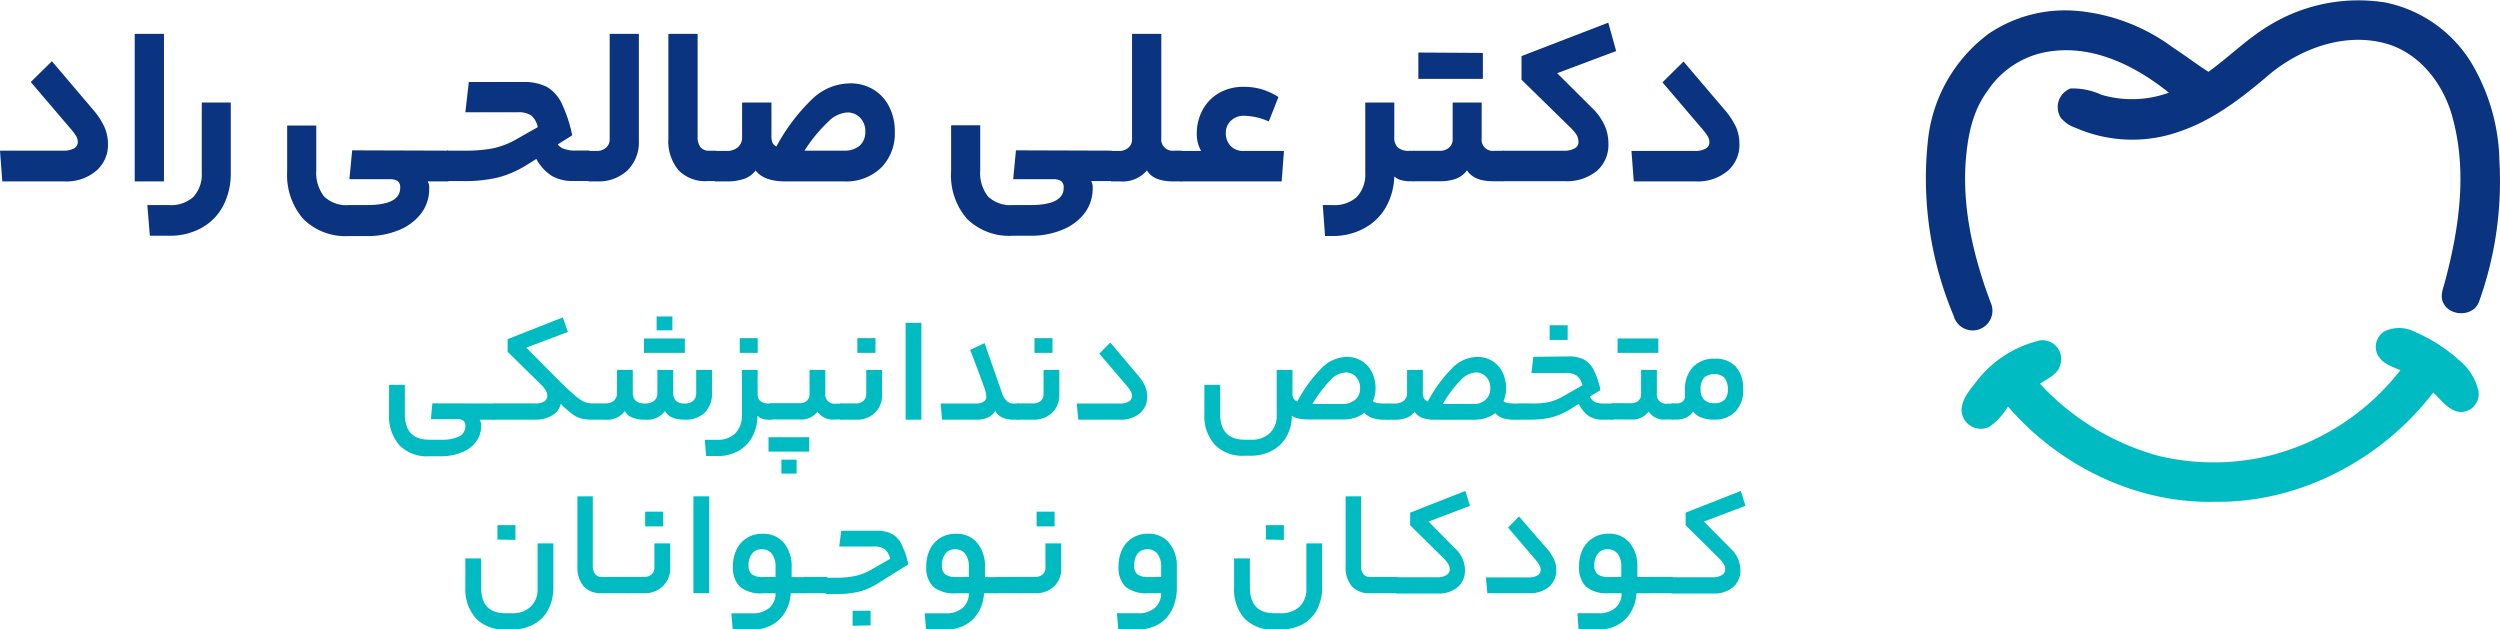 <?xml version="1.0" encoding="UTF-8"?>
<svg xmlns="http://www.w3.org/2000/svg" viewBox="0 0 316.97 79.81">
  <defs>
    <style>.cls-1{fill:#0a3380;}.cls-2{fill:#00bbc2;}</style>
  </defs>
  <g id="Layer_2" data-name="Layer 2">
    <g id="Layer_1-2" data-name="Layer 1">
      <path class="cls-1" d="M287.64,3.27A21.67,21.67,0,0,1,302.45.32a16.69,16.69,0,0,1,10.81,7.52,25.19,25.19,0,0,1,3.64,12.69,45,45,0,0,1-2.61,17.78c-.71,1.84-3.6,1.85-4.48.15-.52-.93,0-2,.22-2.89,1.75-6.6,2.77-13.66,1-20.38C310,11,307.13,7.07,303,5.67c-5.26-1.7-11,.28-15.17,3.68-3.5,3-7.24,5.93-11.68,7.39a17.88,17.88,0,0,1-13-.54,4,4,0,0,1-1.87-1.28,2.52,2.52,0,0,1,1.24-3.7,8.66,8.66,0,0,1,3.93.8,13.71,13.71,0,0,0,8.54-.27c-4.1-3.29-9.24-5.91-14.64-5.29a11.43,11.43,0,0,0-8.37,5.08c-2,2.7-2.57,6.09-2.78,9.35-.34,6,1.11,11.92,3.2,17.49a2.5,2.5,0,1,1-4.7,1.66,44.87,44.87,0,0,1-3.25-22.34,19.35,19.35,0,0,1,7.71-13.44,17.31,17.31,0,0,1,11.28-2.87A24,24,0,0,1,275.47,6C277,7,278.47,8.12,280,9.11,282.61,7.22,284.89,4.93,287.64,3.27Z"></path>
      <path class="cls-2" d="M302.35,42a4.27,4.27,0,0,1,3.8.07,20.4,20.4,0,0,1,5.72,3.67,7.08,7.08,0,0,1,2.37,3.82,2.29,2.29,0,0,1-2.46,2.67c-1.42-.26-2.28-1.54-3.27-2.47-6.48,8.46-16.89,14-27.63,13.86-10,.26-19.8-4.54-26.29-12.08a8.48,8.48,0,0,1-2.3,2.54,2.45,2.45,0,0,1-3.59-2c0-1.47,1.05-2.63,1.91-3.74a14.16,14.16,0,0,1,8.1-5.19,2.38,2.38,0,0,1,2.54,3c-.27,1.32-1.63,1.81-2.6,2.51a31.92,31.92,0,0,0,15,9.13,30,30,0,0,0,13.44.14,30.42,30.42,0,0,0,17.25-11c-1.08-.45-2.35-.84-2.91-2A2.29,2.29,0,0,1,302.35,42Z"></path>
      <path class="cls-1" d="M11.75,13.85a9.37,9.37,0,0,1,1.5,2.27,5.36,5.36,0,0,1,.44,2.14,4.33,4.33,0,0,1-1.47,3.38A5.85,5.85,0,0,1,8.15,23H.29L0,19.1H8a2.71,2.71,0,0,0,1.39-.29A.89.89,0,0,0,9.86,18a1.55,1.55,0,0,0-.2-.74,7.5,7.5,0,0,0-.76-1l-5-5.86L6.58,7.76Z"></path>
      <path class="cls-1" d="M17.08,4.29h3.71V23H17.08Z"></path>
      <path class="cls-1" d="M28.3,26.08a6.75,6.75,0,0,1-2.74,2.81,8.25,8.25,0,0,1-4.13,1H19L18.68,26h2.69A4.27,4.27,0,0,0,24.48,25a4.14,4.14,0,0,0,1.1-3.06V13h3.68v8.91A8.84,8.84,0,0,1,28.3,26.08Z"></path>
      <path class="cls-1" d="M56.77,19.1c.2,0,.29.67.29,2S57,23,56.77,23H54.22a1.49,1.49,0,0,1,.2.9,5.14,5.14,0,0,1-1,3.13,6.72,6.72,0,0,1-2.81,2.13,10.38,10.38,0,0,1-4.15.77H44.27a7.61,7.61,0,0,1-5.81-2.16,8.46,8.46,0,0,1-2.05-6.05v-5.8H40.1V21.6a4.83,4.83,0,0,0,1,3.32A4.09,4.09,0,0,0,44.27,26h2.24q4.23,0,4.23-2.18a1,1,0,0,0-.32-.86,1.75,1.75,0,0,0-1-.24H44.3l.35-3.66Z"></path>
      <path class="cls-1" d="M66.37,10.4A6.22,6.22,0,0,1,69.3,11a4.8,4.8,0,0,1,1.89,2.05,17.69,17.69,0,0,1,1.36,4.1l-1.83,1.16a1.62,1.62,0,0,0,.84.58,4,4,0,0,0,1.36.2h1.75c.19,0,.29.67.29,2a7.69,7.69,0,0,1-.09,1.53c-.06.22-.13.33-.2.33h-2A5.25,5.25,0,0,1,70,22.32a5.68,5.68,0,0,1-2-2.17l-1.1.69a13.19,13.19,0,0,1-3.77,1.67,18.62,18.62,0,0,1-4.44.45h-2c-.19,0-.29-.62-.29-1.86s.1-2,.29-2h2.15a18.39,18.39,0,0,0,3.64-.29,10.18,10.18,0,0,0,3-1.16l2.7-1.53a2.55,2.55,0,0,0-.86-1.5,3,3,0,0,0-1.7-.39H59l.44-3.83Z"></path>
      <path class="cls-1" d="M76.85,18.71a1.35,1.35,0,0,0,.45-1.08V4.29H81V17.8a5,5,0,0,1-1.42,3.78A5.32,5.32,0,0,1,75.74,23H74.67c-.2,0-.29-.62-.29-1.86s.09-2,.29-2h1A1.68,1.68,0,0,0,76.85,18.71Z"></path>
      <path class="cls-1" d="M90.92,19.48A10.87,10.87,0,0,1,91,21.1a9.37,9.37,0,0,1-.07,1.51c0,.23-.12.35-.22.35h-1A4.7,4.7,0,0,1,86,21.55a5.79,5.79,0,0,1-1.26-4V4.29h3.71v13a2.16,2.16,0,0,0,.36,1.37,1.39,1.39,0,0,0,1.15.45h.78C90.8,19.1,90.87,19.23,90.92,19.48Z"></path>
      <path class="cls-1" d="M93.59,18.64a1.63,1.63,0,0,0,.5-1.28V13h3.72v4.15a2.31,2.31,0,0,0,.13.94,1,1,0,0,0,.5.48,24.31,24.31,0,0,1,4.63-6.1,7,7,0,0,1,4.65-1.9,5.57,5.57,0,0,1,3,.77,5.25,5.25,0,0,1,2,2.16,6.73,6.73,0,0,1,.73,3.19,6.14,6.14,0,0,1-1.74,4.58A6.38,6.38,0,0,1,107,23H99.63c-1.87,0-3.15-.46-3.82-1.39a3.2,3.2,0,0,1-1.44,1.06,6.63,6.63,0,0,1-2.28.33H90.7c-.19,0-.29-.62-.29-1.86s.1-2,.29-2h1.39A2.16,2.16,0,0,0,93.59,18.64ZM109,18.47a2.32,2.32,0,0,0,.71-1.8,2.35,2.35,0,0,0-.66-1.74,2.17,2.17,0,0,0-1.64-.67A3.75,3.75,0,0,0,105,15.44,19.47,19.47,0,0,0,102,19.1h5A3,3,0,0,0,109,18.47Z"></path>
      <path class="cls-1" d="M140.89,19.1c.19,0,.29.67.29,2s-.1,1.86-.29,1.86h-2.55a1.49,1.49,0,0,1,.2.9,5.14,5.14,0,0,1-1,3.13,6.69,6.69,0,0,1-2.82,2.13,10.33,10.33,0,0,1-4.14.77h-2.18a7.61,7.61,0,0,1-5.81-2.16,8.41,8.41,0,0,1-2-6.05v-5.8h3.69V21.6a4.78,4.78,0,0,0,1,3.32A4.09,4.09,0,0,0,128.39,26h2.23q4.24,0,4.24-2.18a1,1,0,0,0-.32-.86,1.75,1.75,0,0,0-1-.24h-5.08l.35-3.66Z"></path>
      <path class="cls-1" d="M143.08,18.71a1.35,1.35,0,0,0,.45-1.08V4.29h3.71V17.48a1.44,1.44,0,0,0,1.63,1.62h.89c.2,0,.29.65.29,1.95S150,23,149.76,23h-1c-1.68,0-2.79-.46-3.34-1.39A4.06,4.06,0,0,1,142,23h-1.07c-.19,0-.29-.62-.29-1.86s.1-2,.29-2h1A1.69,1.69,0,0,0,143.08,18.71Z"></path>
      <path class="cls-1" d="M151.74,16.93a6.23,6.23,0,0,1,.74-3,5.48,5.48,0,0,1,2.08-2.14,6.12,6.12,0,0,1,3.12-.78,7.94,7.94,0,0,1,2.22.29,8.45,8.45,0,0,1,2.19,1l-1.22,3.1a8,8,0,0,0-3.16-.72,2.31,2.31,0,0,0-1.64.62,2.08,2.08,0,0,0-.65,1.55,2.3,2.3,0,0,0,.61,1.66,2.22,2.22,0,0,0,1.68.63h5.08L162.5,23H149.76c-.19,0-.29-.62-.29-1.86s.1-2,.29-2h2.53A4.22,4.22,0,0,1,151.74,16.93Z"></path>
      <path class="cls-1" d="M172,25a4.14,4.14,0,0,0,1.1-3.06V13h3.68v4.38a1.73,1.73,0,0,0,.45,1.32,2.06,2.06,0,0,0,1.44.42h.52c.19,0,.29.67.29,2s-.1,1.86-.29,1.86h-.46a3.79,3.79,0,0,1-1.14-.16,2,2,0,0,1-.81-.45,8.44,8.44,0,0,1-1.06,3.89A6.92,6.92,0,0,1,173,28.92a8.16,8.16,0,0,1-4.06,1H168L167.71,26h1.19A4.26,4.26,0,0,0,172,25Z"></path>
      <path class="cls-1" d="M183.73,18.71a1.35,1.35,0,0,0,.45-1.08V13h3.68v4.53a1.42,1.42,0,0,0,1.62,1.59h1.11c.19,0,.29.65.29,1.95s-.1,1.91-.29,1.91h-1.28c-1.62,0-2.73-.46-3.31-1.39a3,3,0,0,1-1.37,1.06,5.78,5.78,0,0,1-2.08.33h-3.36c-.19,0-.29-.62-.29-1.86s.1-2,.29-2h3.36A1.73,1.73,0,0,0,183.73,18.71Zm4.28-12V10h-8.18V6.66Z"></path>
      <path class="cls-1" d="M199.65,18.81a.89.89,0,0,0,.48-.81,1.75,1.75,0,0,0-.22-.87,4.68,4.68,0,0,0-.71-.87l-6.29-6.15v-3l11-4.24,1,3.6-7.48,2.81,4.52,4.5a7.17,7.17,0,0,1,1.5,2.13,5.68,5.68,0,0,1,.48,2.33,4.36,4.36,0,0,1-1.47,3.43,6,6,0,0,1-4.1,1.3h-7.8c-.2,0-.29-.62-.29-1.86s.09-2,.29-2h7.68A2.63,2.63,0,0,0,199.65,18.81Z"></path>
      <path class="cls-1" d="M218.6,13.85a9.44,9.44,0,0,1,1.51,2.27,5.35,5.35,0,0,1,.43,2.14,4.35,4.35,0,0,1-1.46,3.38A5.89,5.89,0,0,1,215,23h-7.86l-.29-3.86h8a2.69,2.69,0,0,0,1.39-.29.89.89,0,0,0,.49-.81,1.45,1.45,0,0,0-.2-.74,7.23,7.23,0,0,0-.75-1l-5-5.86,2.67-2.64Z"></path>
      <path class="cls-2" d="M62.67,51.16c.12,0,.19.35.19,1.06s-.07,1-.19,1H60.81A1.21,1.21,0,0,1,61,54a3.24,3.24,0,0,1-.64,2,4.09,4.09,0,0,1-1.83,1.36,6.93,6.93,0,0,1-2.71.49H54.38a4.88,4.88,0,0,1-3.74-1.4,5.53,5.53,0,0,1-1.31-3.92V48.8h2v3.65c0,2.2,1,3.3,3.11,3.3h1.43a5.05,5.05,0,0,0,2.41-.45A1.43,1.43,0,0,0,59,54a.82.82,0,0,0-.24-.66,1.18,1.18,0,0,0-.75-.2H54.63l.19-2Z"></path>
      <path class="cls-2" d="M69,50.9a.79.79,0,0,0,.39-.69,1.31,1.31,0,0,0-.17-.67,3.5,3.5,0,0,0-.55-.7L64.36,44.6V43l7-2.76L72,42.08l-5.27,2,3.41,3.44c1.16,1.15,2,2,2.57,2.46a5.83,5.83,0,0,0,1.32.95,2.9,2.9,0,0,0,1.14.22c.13,0,.19.35.19,1.06s-.06,1-.19,1a6.27,6.27,0,0,1-1.45-.14,3.35,3.35,0,0,1-1.14-.56,13.76,13.76,0,0,1-1.48-1.31A2.28,2.28,0,0,1,70,52.67a4,4,0,0,1-2.17.54H62.67c-.13,0-.19-.33-.19-1s.06-1.06.19-1.06h5.18A2.1,2.1,0,0,0,69,50.9Z"></path>
      <path class="cls-2" d="M77.83,50.81a1.26,1.26,0,0,0,.4-1V46.9h2v2.91c0,.9.52,1.35,1.54,1.35a1.75,1.75,0,0,0,1.18-.35,1.26,1.26,0,0,0,.4-1V46.9h2v2.91a1.35,1.35,0,0,0,.36,1,1.51,1.51,0,0,0,1.08.35,1.59,1.59,0,0,0,1.11-.35,1.31,1.31,0,0,0,.37-1V46.9h2v2.89a3.37,3.37,0,0,1-.91,2.52,3.45,3.45,0,0,1-2.53.9c-1.29,0-2.13-.37-2.51-1.1a2.78,2.78,0,0,1-2.49,1.1,4.16,4.16,0,0,1-1.69-.28,1.79,1.79,0,0,1-.91-.82,2.78,2.78,0,0,1-2.49,1.1h-1.5c-.13,0-.19-.33-.19-1s.06-1.06.19-1.06h1.5A1.77,1.77,0,0,0,77.83,50.81Zm9-7.9v1.83H81.65V42.91Zm-1.58-2.79v1.76h-2V40.12Z"></path>
      <path class="cls-2" d="M97.48,51.16h.26c.13,0,.19.35.19,1.06s-.06,1-.19,1h-.26a2.65,2.65,0,0,1-.87-.14,1.35,1.35,0,0,1-.58-.39v.11a5.56,5.56,0,0,1-.67,2.62,4.56,4.56,0,0,1-1.77,1.77,5.3,5.3,0,0,1-2.63.63H89.53l-.17-2.06h1.58a3.1,3.1,0,0,0,2.29-.82,3.16,3.16,0,0,0,.83-2.33V46.9h2v2.93C96,50.71,96.51,51.16,97.48,51.16Zm-3.69-6.42V42.87h2.28v1.87Z"></path>
      <path class="cls-2" d="M102.6,55.43v1.83H97.44V55.43Zm-.33-4.59a1.08,1.08,0,0,0,.37-.88V46.9h2v3a1.15,1.15,0,0,0,1.31,1.28h.67c.12,0,.19.35.19,1s-.07,1-.19,1h-.74a2.29,2.29,0,0,1-2.23-1,2.53,2.53,0,0,1-2.32,1H97.74c-.13,0-.19-.33-.19-1s.06-1.06.19-1.06h3.55A1.44,1.44,0,0,0,102.27,50.84Zm-3.2,9.21V58.28H101v1.77Z"></path>
      <path class="cls-2" d="M110.91,52.36a3.34,3.34,0,0,1-2.4.85h-1.93c-.13,0-.19-.33-.19-1s.06-1.06.19-1.06h1.93a1.38,1.38,0,0,0,.95-.32,1.11,1.11,0,0,0,.37-.88V46.9h2V50A3.07,3.07,0,0,1,110.91,52.36Zm-2.21-7.62V42.87H111v1.87Z"></path>
      <path class="cls-2" d="M114.82,40.93h2V53.21h-2Z"></path>
      <path class="cls-2" d="M124.71,50.92a.72.72,0,0,0,.35-.64,4.58,4.58,0,0,0-.32-1.29c-.22-.62-.79-2.16-1.73-4.63l1.82-.86L127,49.71a2.77,2.77,0,0,0,.62,1.12,1.27,1.27,0,0,0,.94.33H129c.13,0,.19.35.19,1.06a4.6,4.6,0,0,1,0,.82c0,.11-.08.17-.15.17h-.51a3.36,3.36,0,0,1-1.44-.27,2,2,0,0,1-.91-.85,2,2,0,0,1-.94.85,3.49,3.49,0,0,1-1.46.27h-4.33l-.19-2.05h4.52A1.64,1.64,0,0,0,124.71,50.92Z"></path>
      <path class="cls-2" d="M133.37,52.36a3.34,3.34,0,0,1-2.4.85H129c-.12,0-.19-.33-.19-1s.07-1.06.19-1.06H131a1.4,1.4,0,0,0,.95-.32,1.1,1.1,0,0,0,.36-.88V46.9h2V50A3.07,3.07,0,0,1,133.37,52.36Zm-2.21-7.62V42.87h2.28v1.87Z"></path>
      <path class="cls-2" d="M144.25,47.55a5.62,5.62,0,0,1,.92,1.39,3.23,3.23,0,0,1,.28,1.32,2.71,2.71,0,0,1-.92,2.13,3.73,3.73,0,0,1-2.58.82h-5.24l-.19-2.05H142a2.1,2.1,0,0,0,1.13-.26.79.79,0,0,0,.39-.69,1.17,1.17,0,0,0-.16-.6,5,5,0,0,0-.56-.77l-3.42-4,1.39-1.41Z"></path>
      <path class="cls-2" d="M164,50.52a1.12,1.12,0,0,0,.48.39,17.77,17.77,0,0,1,3.18-4.33,4.55,4.55,0,0,1,3.09-1.33,3.62,3.62,0,0,1,1.88.5,3.47,3.47,0,0,1,1.3,1.41,4.44,4.44,0,0,1,.47,2.06,3.73,3.73,0,0,1-.34,1.65,1.35,1.35,0,0,0,.59.23,5.41,5.41,0,0,0,.91.06H176c.13,0,.19.35.19,1.06s-.06,1-.19,1h-.45A5.31,5.31,0,0,1,174,53a2.4,2.4,0,0,1-1-.66,4.29,4.29,0,0,1-2.68.84H166a6.22,6.22,0,0,1-1.43-.13,1.78,1.78,0,0,1-.78-.35v.1a5.27,5.27,0,0,1-.7,2.59,4.59,4.59,0,0,1-1.84,1.76,5.66,5.66,0,0,1-2.7.63h-.8a4.88,4.88,0,0,1-3.74-1.4,5.48,5.48,0,0,1-1.31-3.92V48.8h2v3.65q0,3.3,3.12,3.3h.78a3.3,3.3,0,0,0,2.39-.83,3,3,0,0,0,.88-2.3V46.9h2v2.93A1.31,1.31,0,0,0,164,50.52Zm7.88.12a1.83,1.83,0,0,0,.56-1.42,2,2,0,0,0-.52-1.44,1.74,1.74,0,0,0-1.32-.56,2.87,2.87,0,0,0-1.94,1,16.31,16.31,0,0,0-2.26,3h3.91A2.2,2.2,0,0,0,171.85,50.64Z"></path>
      <path class="cls-2" d="M178,50.8a1.25,1.25,0,0,0,.4-1V46.9h2v2.83a1.66,1.66,0,0,0,.14.78,1,1,0,0,0,.49.4,17.77,17.77,0,0,1,3.18-4.33,4.55,4.55,0,0,1,3.09-1.33,3.65,3.65,0,0,1,1.88.5,3.47,3.47,0,0,1,1.3,1.41,4.44,4.44,0,0,1,.47,2.06,3.86,3.86,0,0,1-.33,1.65,1.23,1.23,0,0,0,.57.23,5.5,5.5,0,0,0,.91.06h.46c.13,0,.19.35.19,1.06s-.06,1-.19,1h-.46a5.36,5.36,0,0,1-1.52-.18,2.37,2.37,0,0,1-1-.66,3.74,3.74,0,0,1-1.21.62,4.71,4.71,0,0,1-1.47.22h-5a4.29,4.29,0,0,1-1.62-.26,1.9,1.9,0,0,1-.94-.77,2,2,0,0,1-1,.78,4,4,0,0,1-1.53.25H176c-.12,0-.19-.33-.19-1s.07-1.06.19-1.06h.86A1.76,1.76,0,0,0,178,50.8Zm10.39-.16a1.83,1.83,0,0,0,.56-1.42,2,2,0,0,0-.52-1.44,1.74,1.74,0,0,0-1.32-.56,2.87,2.87,0,0,0-1.93,1,15.08,15.08,0,0,0-2.25,3h3.89A2.22,2.22,0,0,0,188.42,50.64Z"></path>
      <path class="cls-2" d="M198.9,45.19a4.15,4.15,0,0,1,1.92.39,3,3,0,0,1,1.23,1.3,10.28,10.28,0,0,1,.87,2.57l-1.34.83a1.5,1.5,0,0,0,.63.68,2.38,2.38,0,0,0,1.06.2h1.17c.13,0,.19.35.19,1.06a3.54,3.54,0,0,1,0,.82c0,.11-.08.17-.14.17h-1.25a3.23,3.23,0,0,1-1.79-.45,3.9,3.9,0,0,1-1.27-1.56l-1,.62a8.47,8.47,0,0,1-2.44,1.09,11.79,11.79,0,0,1-2.88.3h-1.27c-.13,0-.19-.33-.19-1s.06-1.06.19-1.06h1.37A11.15,11.15,0,0,0,196.3,51a6.86,6.86,0,0,0,1.93-.78l2.4-1.37a2.18,2.18,0,0,0-.71-1.22,2.25,2.25,0,0,0-1.37-.34h-4.38l.24-2.05Zm-2.42-2.09V41.24h2.28V43.1Z"></path>
      <path class="cls-2" d="M207.7,50.84a1.08,1.08,0,0,0,.37-.88V46.9h2v3a1.15,1.15,0,0,0,1.31,1.28H212c.12,0,.19.35.19,1s-.07,1-.19,1h-.73a2.31,2.31,0,0,1-2.24-1,2.53,2.53,0,0,1-2.32,1h-2.28c-.12,0-.19-.33-.19-1s.07-1.06.19-1.06h2.28A1.44,1.44,0,0,0,207.7,50.84Zm2.56-7.93v1.83h-5.17V42.91Z"></path>
      <path class="cls-2" d="M213.36,50.9a1,1,0,0,0,.28-.81v-.66a4,4,0,0,1,1-2.89,3.61,3.61,0,0,1,2.76-1.06,3.47,3.47,0,0,1,2.68,1,4.18,4.18,0,0,1,.93,2.92,3.79,3.79,0,0,1-1,2.8,3.59,3.59,0,0,1-2.71,1,4.14,4.14,0,0,1-1.63-.28,2,2,0,0,1-1-.77,2,2,0,0,1-.88.8,3.31,3.31,0,0,1-1.4.25H212c-.13,0-.19-.33-.19-1s.06-1.06.19-1.06h.45A1.29,1.29,0,0,0,213.36,50.9Zm5.29-3a2,2,0,0,0-2.61,0,2.23,2.23,0,0,0-.42,1.49,1.75,1.75,0,0,0,.43,1.28,1.71,1.71,0,0,0,1.29.45,1.81,1.81,0,0,0,1.31-.43,1.84,1.84,0,0,0,.42-1.32A2.19,2.19,0,0,0,218.65,47.94Z"></path>
      <path class="cls-2" d="M60.35,78.41A5.53,5.53,0,0,1,59,74.49V70.8h2v3.65c0,2.2,1,3.3,3.11,3.3h.78a3.34,3.34,0,0,0,2.4-.83,3,3,0,0,0,.87-2.3V68.9h2v5.55a6,6,0,0,1-.67,2.88,4.49,4.49,0,0,1-1.85,1.84,5.73,5.73,0,0,1-2.73.64h-.8A4.88,4.88,0,0,1,60.35,78.41Zm2.72-10V66.58h2.28v1.87Z"></path>
      <path class="cls-2" d="M77,73.37a5.19,5.19,0,0,1,0,.85,4.55,4.55,0,0,1,0,.8c0,.13-.08.19-.15.19h-.57a2.91,2.91,0,0,1-2.3-.89,3.73,3.73,0,0,1-.77-2.53V62.93h1.95v8.73a1.77,1.77,0,0,0,.3,1.14,1.14,1.14,0,0,0,.94.36h.45C76.89,73.16,76.93,73.23,77,73.37Z"></path>
      <path class="cls-2" d="M79.86,74.22a4.26,4.26,0,0,1,0,.82c0,.11-.09.17-.14.17H76.82c-.12,0-.19-.33-.19-1s.07-1.06.19-1.06h2.85C79.8,73.16,79.86,73.51,79.86,74.22Z"></path>
      <path class="cls-2" d="M84,74.36a3.3,3.3,0,0,1-2.39.85H79.67c-.12,0-.19-.33-.19-1s.07-1.06.19-1.06h1.94a1.4,1.4,0,0,0,1-.32,1.1,1.1,0,0,0,.36-.88V68.9h2V72A3,3,0,0,1,84,74.36Zm-2.2-7.62V64.87h2.28v1.87Z"></path>
      <path class="cls-2" d="M87.92,62.93h2V75.21h-2Z"></path>
      <path class="cls-2" d="M102.13,74.22c0,.66-.06,1-.19,1h-1.69a5,5,0,0,1-1.49,3.38,4.81,4.81,0,0,1-3.41,1.22H92.9l-.17-2.06H95.4a3.1,3.1,0,0,0,2.13-.68,2.39,2.39,0,0,0,.8-1.86H96.7a4.12,4.12,0,0,1-2.89-.83,3.42,3.42,0,0,1-.88-2.59,4.76,4.76,0,0,1,.47-2.15,3.54,3.54,0,0,1,1.31-1.45,3.6,3.6,0,0,1,2-.52,3.3,3.3,0,0,1,2.66,1.13,4.6,4.6,0,0,1,1,3.08v1.28h1.65C102.07,73.16,102.13,73.51,102.13,74.22Zm-6.8-1.4a2.34,2.34,0,0,0,1.46.34h1.54V71.92a2.67,2.67,0,0,0-.46-1.7,1.55,1.55,0,0,0-1.31-.58,1.45,1.45,0,0,0-1.21.56,2.38,2.38,0,0,0-.44,1.49A1.35,1.35,0,0,0,95.33,72.82Z"></path>
      <path class="cls-2" d="M105,74.22a3.34,3.34,0,0,1-.06.82c0,.11-.08.17-.13.17h-2.85c-.13,0-.19-.33-.19-1s.06-1.06.19-1.06h2.85C104.92,73.16,105,73.51,105,74.22Z"></path>
      <path class="cls-2" d="M108.54,73a6.86,6.86,0,0,0,1.93-.78l2.4-1.37a2.18,2.18,0,0,0-.71-1.22,2.25,2.25,0,0,0-1.37-.34h-4.38l.24-2h4.49a4.15,4.15,0,0,1,1.92.39,3,3,0,0,1,1.23,1.3,10.28,10.28,0,0,1,.87,2.57l-3.78,2.37a8.47,8.47,0,0,1-2.44,1.09,11.79,11.79,0,0,1-2.88.3h-1.27c-.13,0-.19-.33-.19-1s.06-1.06.19-1.06h1.37A11.15,11.15,0,0,0,108.54,73Zm-.44,6.34V77.43h2.28v1.86Z"></path>
      <path class="cls-2" d="M126.64,74.22c0,.66-.06,1-.19,1h-1.69a5,5,0,0,1-1.49,3.38,4.81,4.81,0,0,1-3.41,1.22h-2.45l-.17-2.06h2.67a3.1,3.1,0,0,0,2.13-.68,2.39,2.39,0,0,0,.8-1.86h-1.63a4.12,4.12,0,0,1-2.89-.83,3.42,3.42,0,0,1-.88-2.59,4.76,4.76,0,0,1,.47-2.15,3.54,3.54,0,0,1,1.31-1.45,3.6,3.6,0,0,1,2-.52,3.3,3.3,0,0,1,2.66,1.13,4.6,4.6,0,0,1,1,3.08v1.28h1.65C126.58,73.16,126.64,73.51,126.64,74.22Zm-6.8-1.4a2.34,2.34,0,0,0,1.46.34h1.54V71.92a2.67,2.67,0,0,0-.46-1.7,1.55,1.55,0,0,0-1.31-.58,1.45,1.45,0,0,0-1.21.56,2.38,2.38,0,0,0-.44,1.49A1.35,1.35,0,0,0,119.84,72.82Z"></path>
      <path class="cls-2" d="M129.49,74.22a3.34,3.34,0,0,1-.06.82c0,.11-.08.17-.13.17h-2.85c-.13,0-.19-.33-.19-1s.06-1.06.19-1.06h2.85C129.43,73.16,129.49,73.51,129.49,74.22Z"></path>
      <path class="cls-2" d="M133.63,74.36a3.3,3.3,0,0,1-2.39.85H129.3c-.13,0-.19-.33-.19-1s.06-1.06.19-1.06h1.94a1.4,1.4,0,0,0,.95-.32,1.1,1.1,0,0,0,.36-.88V68.9h2V72A3,3,0,0,1,133.63,74.36Zm-2.2-7.62V64.87h2.28v1.87Z"></path>
      <path class="cls-2" d="M148.57,77.35a4.32,4.32,0,0,1-1.72,1.82,5.24,5.24,0,0,1-2.62.64h-2.45l-.17-2.06h2.68a3.1,3.1,0,0,0,2.13-.68,2.42,2.42,0,0,0,.8-1.86h-1.64a4.16,4.16,0,0,1-2.89-.83,3.42,3.42,0,0,1-.87-2.59,4.76,4.76,0,0,1,.47-2.15,3.47,3.47,0,0,1,1.31-1.45,3.59,3.59,0,0,1,1.94-.52,3.32,3.32,0,0,1,2.67,1.13,4.6,4.6,0,0,1,1,3.08v2.65A6.23,6.23,0,0,1,148.57,77.35Zm-4.36-4.53a2.37,2.37,0,0,0,1.47.34h1.54V71.92a2.73,2.73,0,0,0-.46-1.7,1.55,1.55,0,0,0-1.31-.58,1.48,1.48,0,0,0-1.22.56,2.38,2.38,0,0,0-.43,1.49A1.37,1.37,0,0,0,144.21,72.82Z"></path>
      <path class="cls-2" d="M157.78,78.41a5.53,5.53,0,0,1-1.31-3.92V70.8h2v3.65q0,3.3,3.11,3.3h.78a3.34,3.34,0,0,0,2.4-.83,3,3,0,0,0,.87-2.3V68.9h2v5.55a6,6,0,0,1-.67,2.88,4.49,4.49,0,0,1-1.85,1.84,5.73,5.73,0,0,1-2.73.64h-.8A4.89,4.89,0,0,1,157.78,78.41Zm2.72-10V66.58h2.28v1.87Z"></path>
      <path class="cls-2" d="M174.4,73.37a5.19,5.19,0,0,1,0,.85,4.55,4.55,0,0,1,0,.8c0,.13-.08.19-.15.19h-.57a2.91,2.91,0,0,1-2.3-.89,3.73,3.73,0,0,1-.77-2.53V62.93h1.95v8.73a1.77,1.77,0,0,0,.3,1.14,1.14,1.14,0,0,0,.94.36h.45C174.32,73.16,174.36,73.23,174.4,73.37Z"></path>
      <path class="cls-2" d="M177.29,74.22a3.54,3.54,0,0,1,0,.82c0,.11-.09.17-.14.17h-2.85c-.12,0-.19-.33-.19-1s.07-1.06.19-1.06h2.85C177.23,73.16,177.29,73.51,177.29,74.22Z"></path>
      <path class="cls-2" d="M183.41,72.9a.78.78,0,0,0,.4-.69,1.42,1.42,0,0,0-.17-.67,3.91,3.91,0,0,0-.55-.7l-4.3-4.24V65l7-2.76.59,1.89-5.26,2,3.42,3.46a3.69,3.69,0,0,1,1.2,2.71,2.74,2.74,0,0,1-.91,2.13,3.71,3.71,0,0,1-2.57.82H177.1c-.12,0-.19-.33-.19-1s.07-1.06.19-1.06h5.19A2.06,2.06,0,0,0,183.41,72.9Z"></path>
      <path class="cls-2" d="M196.12,69.55a5.62,5.62,0,0,1,.92,1.39,3.23,3.23,0,0,1,.28,1.32,2.71,2.71,0,0,1-.92,2.13,3.75,3.75,0,0,1-2.58.82h-5.24l-.19-2h5.43a2.06,2.06,0,0,0,1.12-.26.78.78,0,0,0,.4-.69,1.17,1.17,0,0,0-.16-.6,5,5,0,0,0-.56-.77l-3.42-4,1.39-1.41Z"></path>
      <path class="cls-2" d="M209.36,74.22c0,.66-.06,1-.19,1h-1.69A5,5,0,0,1,206,78.59a4.8,4.8,0,0,1-3.41,1.22h-2.45L200,77.75h2.68a3.1,3.1,0,0,0,2.13-.68,2.38,2.38,0,0,0,.79-1.86h-1.63a4.14,4.14,0,0,1-2.89-.83,3.42,3.42,0,0,1-.87-2.59,4.76,4.76,0,0,1,.46-2.15A3.5,3.5,0,0,1,202,68.19a3.59,3.59,0,0,1,1.94-.52,3.29,3.29,0,0,1,2.66,1.13,4.55,4.55,0,0,1,1,3.08v1.28h1.65C209.3,73.16,209.36,73.51,209.36,74.22Zm-6.8-1.4a2.37,2.37,0,0,0,1.47.34h1.53V71.92a2.74,2.74,0,0,0-.45-1.7,1.57,1.57,0,0,0-1.31-.58,1.47,1.47,0,0,0-1.22.56,2.38,2.38,0,0,0-.44,1.49A1.35,1.35,0,0,0,202.56,72.82Z"></path>
      <path class="cls-2" d="M212.21,74.22a3.54,3.54,0,0,1-.05.82c0,.11-.08.17-.14.17h-2.85c-.12,0-.19-.33-.19-1s.07-1.06.19-1.06H212C212.15,73.16,212.21,73.51,212.21,74.22Z"></path>
      <path class="cls-2" d="M218.33,72.9a.78.78,0,0,0,.4-.69,1.42,1.42,0,0,0-.17-.67,3.91,3.91,0,0,0-.55-.7l-4.29-4.24V65l7-2.76.58,1.89-5.26,2,3.42,3.46a3.69,3.69,0,0,1,1.2,2.71,2.74,2.74,0,0,1-.91,2.13,3.71,3.71,0,0,1-2.57.82H212c-.12,0-.19-.33-.19-1s.07-1.06.19-1.06h5.19A2.06,2.06,0,0,0,218.33,72.9Z"></path>
    </g>
  </g>
</svg>
